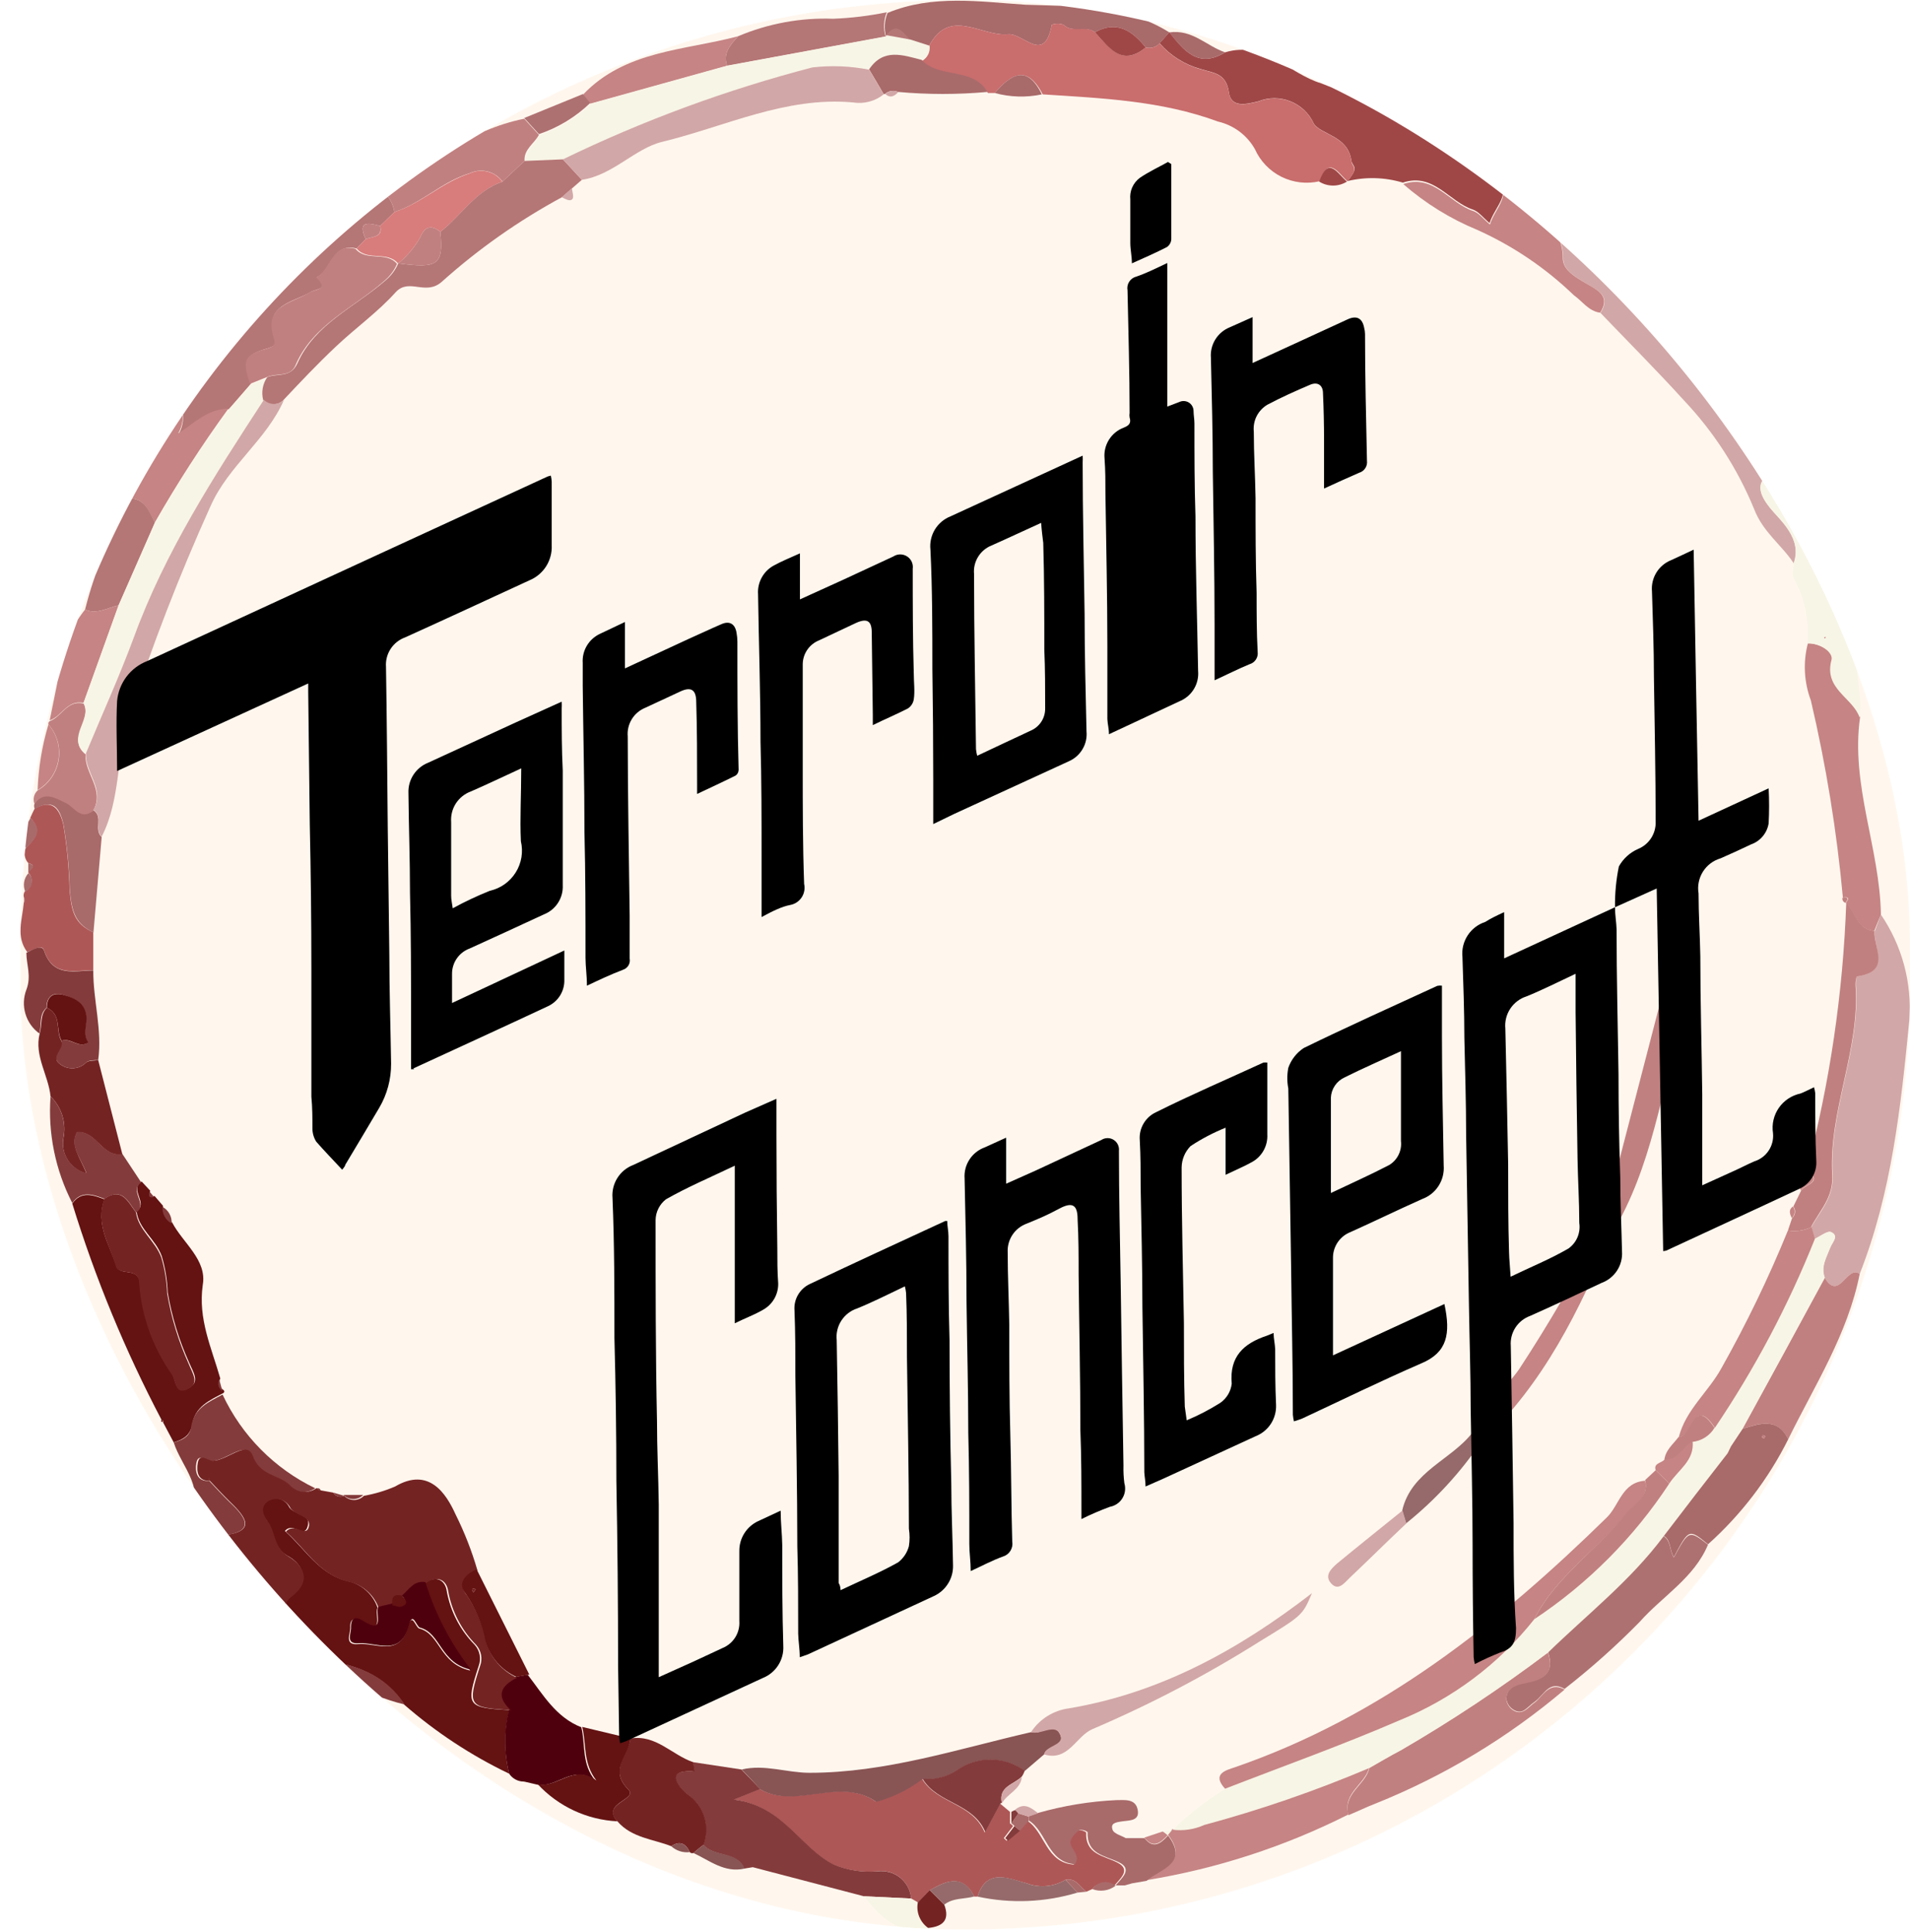 <?xml version="1.0" encoding="UTF-8"?> <svg xmlns="http://www.w3.org/2000/svg" width="87" height="88" viewBox="0 0 87 88" fill="none"> <g clip-path="url(#clip0_35_15)"> <rect x="0.93" width="86.07" height="87.897" rx="43.035" fill="#FFF7EE"></rect> <path d="M49.754 86.054L49.483 86.174C49.187 85.95 49.004 85.535 48.533 85.631C48.27 85.791 47.973 85.889 47.666 85.916C47.359 85.944 47.049 85.901 46.762 85.791C46.035 85.615 44.942 85.041 44.528 86.397H44.384C43.841 85.352 43.107 85.671 42.349 86.11L41.807 86.668L41.503 86.493C41.49 86.306 41.438 86.124 41.351 85.959C41.264 85.793 41.144 85.647 40.998 85.53C40.852 85.413 40.683 85.328 40.502 85.279C40.321 85.231 40.133 85.22 39.947 85.248C39.267 85.304 38.584 85.197 37.953 84.937C36.397 84.139 35.647 82.249 33.405 81.978L34.609 81.499C36.261 82.433 38.208 80.901 39.892 82.066C40.654 81.858 41.369 81.506 41.998 81.029C42.676 82.169 44.288 82.113 44.855 83.478L45.557 82.161L46.004 82.536V83.063C46.058 83.094 46.107 83.134 46.147 83.182L45.724 83.733L45.852 83.852L46.395 83.398L46.794 82.943C47.591 83.454 47.647 84.857 48.908 84.937C49.203 84.443 48.549 84.187 48.724 83.805C48.812 83.632 48.944 83.486 49.107 83.382C49.237 83.361 49.368 83.393 49.474 83.469C49.435 84.49 50.272 84.522 50.903 84.85C51.533 85.177 51.022 85.575 50.751 85.902C50.598 85.791 50.408 85.745 50.221 85.774C50.035 85.802 49.867 85.903 49.754 86.054Z" fill="#AE5757"></path> <path d="M23.191 80.797C21.461 79.968 19.85 78.908 18.404 77.646C17.215 75.852 15.324 75.636 13.234 75.485C13.688 75.046 14.031 74.687 13.808 74.113C13.585 73.538 12.508 73.251 13.218 72.717C14.319 71.879 13.585 71.121 13.098 70.874C12.396 70.459 12.515 69.781 12.156 69.279C11.933 68.992 11.789 68.617 12.156 68.361C12.242 68.308 12.338 68.273 12.437 68.26C12.537 68.246 12.639 68.254 12.736 68.282C12.832 68.311 12.921 68.36 12.998 68.426C13.074 68.492 13.135 68.573 13.178 68.665C13.417 69.031 14.183 68.928 14.015 69.526C13.848 70.124 13.361 69.295 12.978 69.741C13.936 70.595 14.574 71.783 15.962 72.055C16.247 72.139 16.508 72.29 16.723 72.496C16.938 72.701 17.101 72.954 17.199 73.235C17.04 73.522 17.534 74.519 16.505 73.873C16.186 73.674 15.922 73.698 15.954 74.16C15.954 74.432 15.675 74.958 16.314 74.894C17.111 74.815 18.204 75.509 18.587 74.097C18.771 73.395 18.923 74.137 19.098 74.184C20.056 74.432 20.008 75.78 21.42 76.099C20.493 74.906 19.79 73.554 19.346 72.111C19.872 71.728 20.287 71.999 20.351 72.485C20.518 73.408 20.96 74.259 21.62 74.926C21.736 75.055 21.815 75.213 21.847 75.383C21.88 75.553 21.864 75.729 21.803 75.891C21.213 77.71 21.268 77.79 23.199 77.902C22.964 78.852 22.961 79.845 23.191 80.797Z" fill="#641212"></path> <path d="M85.675 41.663C86.642 43.078 87.098 44.78 86.968 46.489C86.585 50.398 86.17 54.322 84.71 58.031C84.127 57.601 83.776 59.308 83.114 58.207C82.923 57.704 83.194 57.274 83.362 56.835C83.449 56.596 83.784 56.3 83.401 56.125C83.234 56.053 82.907 56.324 82.651 56.436L82.5 55.902C82.923 55.144 83.537 54.538 83.473 53.508C83.306 50.573 84.75 47.821 84.534 44.87C84.534 44.734 84.534 44.471 84.606 44.471C86.138 44.239 85.3 43.155 85.404 42.397L85.675 41.663Z" fill="#D2A7A7"></path> <path d="M55.802 2.385C57.573 1.843 58.706 3.35 60.182 3.797C61.748 4.402 63.277 5.097 64.762 5.879C65.977 6.432 67.112 7.146 68.138 8.001C68.935 8.798 68.098 9.381 67.85 10.162C67.539 9.899 67.348 9.636 67.092 9.548C66.007 9.197 65.297 7.849 63.901 8.32C63.081 8.073 62.211 8.049 61.379 8.248C61.946 7.562 61.595 7.61 61.555 7.315C61.395 6.166 60.158 6.142 59.839 5.624C59.628 5.163 59.247 4.802 58.776 4.615C58.305 4.427 57.78 4.429 57.31 4.619C56.727 4.762 56.073 4.906 55.977 4.212C55.85 3.318 55.283 3.334 54.685 3.143C53.961 2.943 53.312 2.536 52.818 1.97L53.264 1.468C53.919 2.297 54.581 3.135 55.802 2.385Z" fill="#9F4747"></path> <path d="M7.912 65.705L7.433 64.804V64.724L7.361 64.684C5.702 61.531 4.339 58.23 3.292 54.825C3.715 54.234 4.241 54.442 4.76 54.633C4.337 55.758 4.983 56.699 5.31 57.688C5.462 58.151 6.34 57.688 6.372 58.486C6.488 59.933 6.987 61.323 7.816 62.514C8.031 62.857 7.943 63.551 8.614 63.216C9.124 62.953 8.797 62.506 8.614 62.068C8.154 61.05 7.827 59.978 7.64 58.877C7.619 58.317 7.528 57.763 7.369 57.226C7.082 56.428 6.324 56.005 6.22 55.176C6.779 54.809 5.869 54.187 6.451 53.82L6.842 54.242C6.771 54.442 6.842 54.538 7.042 54.482L7.425 54.928C7.414 55.081 7.447 55.234 7.521 55.368C7.594 55.503 7.705 55.613 7.84 55.686C8.334 56.627 9.436 57.393 9.236 58.534C9.013 60.081 9.635 61.398 10.034 62.794C9.988 62.883 9.978 62.987 10.004 63.084C10.031 63.182 10.093 63.266 10.178 63.32C10.189 63.327 10.199 63.337 10.205 63.349C10.212 63.361 10.215 63.374 10.215 63.388C10.215 63.401 10.212 63.415 10.205 63.427C10.199 63.438 10.189 63.448 10.178 63.456C9.547 63.791 8.877 64.07 8.749 64.915C8.662 65.402 8.31 65.585 7.912 65.705Z" fill="#641212"></path> <path d="M69.59 9.07C71.832 10.17 73.492 12.005 75.239 13.704C77.513 15.93 78.877 18.913 81.12 21.178C80.537 21.705 79.659 21.928 80.617 23.133C81.072 23.699 82.109 24.521 81.71 25.669C81.151 24.816 80.306 24.25 79.899 23.189C79.148 21.358 78.066 19.681 76.707 18.243C75.47 16.879 74.17 15.579 72.901 14.255C73.412 13.457 72.725 13.202 72.255 12.915C71.784 12.627 71.194 12.316 71.201 11.774C71.194 10.474 70.268 9.867 69.59 9.07Z" fill="#D2A7A7"></path> <path d="M34.633 81.499L33.429 81.978C35.671 82.249 36.421 84.147 37.977 84.937C38.608 85.197 39.291 85.304 39.971 85.248C40.154 85.224 40.34 85.237 40.517 85.287C40.694 85.336 40.86 85.421 41.003 85.537C41.147 85.653 41.265 85.797 41.351 85.96C41.437 86.122 41.489 86.301 41.503 86.485L39.349 86.381L34.29 85.057L33.899 85.121C33.548 84.323 32.527 84.618 32.032 84.036C32.186 83.623 32.197 83.17 32.062 82.751C31.928 82.331 31.656 81.969 31.29 81.722C31.083 81.579 30.077 80.566 31.625 80.701L31.553 80.271L33.772 80.606L34.633 81.499Z" fill="#843B3B"></path> <path d="M85.675 41.663C85.572 41.91 85.468 42.157 85.372 42.405C84.574 42.349 84.51 41.543 84.08 41.12C84.247 40.913 84.191 40.841 83.944 40.897C83.666 37.87 83.178 34.867 82.484 31.907C82.172 31.075 82.124 30.167 82.348 29.307C82.915 29.307 83.537 29.714 83.449 30.049C83.082 31.381 84.415 31.764 84.726 32.673C84.287 35.752 85.628 38.64 85.675 41.663Z" fill="#C68484"></path> <path d="M77.8 70.364C77.162 71.887 75.726 72.709 74.688 73.881C73.616 74.974 72.472 75.995 71.265 76.936C70.563 76.522 70.324 77.224 69.917 77.511C69.51 77.798 69.358 78.157 68.903 77.862C68.824 77.807 68.757 77.736 68.708 77.654C68.658 77.571 68.627 77.479 68.616 77.383C68.616 76.912 68.999 76.737 69.414 76.657C70.212 76.514 70.866 76.274 70.507 75.245C72.287 73.514 74.257 71.975 75.757 69.965C76.124 70.172 76.037 70.627 76.244 70.946C76.93 69.694 76.93 69.694 77.8 70.364Z" fill="#AE7171"></path> <path d="M70.507 75.277C70.866 76.306 70.196 76.546 69.414 76.689C68.999 76.769 68.616 76.944 68.616 77.415C68.627 77.511 68.658 77.603 68.708 77.686C68.757 77.768 68.824 77.839 68.903 77.894C69.358 78.189 69.606 77.758 69.917 77.543C70.228 77.327 70.563 76.553 71.265 76.968C68.691 79.151 65.781 80.904 62.648 82.161C62.233 82.321 61.85 82.512 61.419 82.688C61.148 81.699 62.217 81.3 62.377 80.526C62.847 80.263 63.318 79.984 63.797 79.728C66.121 78.38 68.362 76.894 70.507 75.277Z" fill="#C18080"></path> <path d="M62.377 80.494C62.185 81.292 61.148 81.667 61.419 82.656C58.526 84.117 55.426 85.126 52.227 85.647C52.85 85.097 54.182 84.85 53.193 83.565L53.392 83.326C53.883 83.374 54.377 83.286 54.82 83.071C57.395 82.387 59.92 81.526 62.377 80.494Z" fill="#C68484"></path> <path d="M8.287 18.57C10.725 14.762 13.846 11.438 17.494 8.767C17.748 9.003 17.914 9.318 17.965 9.66L17.319 10.29C16.792 10.155 16.266 10.027 16.657 10.896L16.242 11.319C15.133 11.048 15.125 12.3 14.446 12.619C15.037 13.194 14.446 13.122 14.119 13.321C13.321 13.784 11.989 13.896 12.523 15.403C12.635 15.722 12.452 15.786 12.172 15.874C11.167 16.169 11.071 16.408 11.438 17.469L10.425 18.642C9.499 18.642 8.885 19.288 8.143 19.767C8.345 19.402 8.397 18.972 8.287 18.57Z" fill="#B57676"></path> <path d="M7.912 65.705C8.31 65.609 8.662 65.426 8.709 64.987C8.837 64.142 9.507 63.862 10.138 63.527C11.011 65.393 12.502 66.9 14.359 67.795C14.174 67.927 13.948 67.987 13.722 67.962C13.497 67.936 13.289 67.829 13.138 67.659C12.627 67.165 11.789 67.261 11.438 66.303C11.175 65.601 10.273 66.575 9.627 66.551C9.38 66.551 9.021 66.168 8.941 66.662C8.885 66.997 8.941 67.5 9.531 67.46C9.834 67.779 10.138 68.114 10.457 68.425C11.255 69.167 11.646 69.797 10.066 69.957C9.769 69.955 9.481 70.059 9.254 70.251C9.027 70.442 8.877 70.709 8.829 71.002L8.646 71.193C8.506 71.073 8.392 70.927 8.31 70.763C8.228 70.599 8.179 70.42 8.166 70.236C8.153 70.053 8.177 69.869 8.236 69.695C8.295 69.521 8.388 69.361 8.51 69.223C9.491 67.891 8.263 66.838 7.912 65.705Z" fill="#843B3B"></path> <path d="M84.702 32.681C84.391 31.772 83.058 31.389 83.425 30.057C83.513 29.722 82.891 29.259 82.324 29.315C82.415 28.286 82.199 27.253 81.702 26.348C81.598 26.172 81.702 25.877 81.702 25.645C82.101 24.497 81.064 23.675 80.609 23.109C79.651 21.904 80.529 21.681 81.111 21.154C81.311 21.378 81.67 21.585 81.686 21.817C81.901 24.449 83.417 26.515 84.59 28.733C84.72 28.948 84.765 29.204 84.718 29.45C84.351 30.535 84.894 31.612 84.702 32.681ZM83.17 29.012H83.09L83.13 29.076L83.17 29.012Z" fill="#F7F5E6"></path> <path d="M53.264 1.476L52.818 1.978C52.74 2.064 52.639 2.126 52.528 2.159C52.417 2.191 52.299 2.192 52.187 2.162C51.573 1.404 50.879 0.917 49.873 1.468C49.45 1.149 48.86 1.532 48.437 1.125C48.267 1.065 48.081 1.065 47.911 1.125C47.568 2.959 46.61 1.492 45.916 1.563C44.711 1.683 43.243 0.295 42.309 2.114L41.432 1.827C41.128 1.5 40.849 1.029 40.37 1.635V1.699C40.261 1.334 40.281 0.942 40.426 0.59C42.469 -0.263 44.655 0.08 46.706 0.215C48.868 0.295 51.246 0.199 53.264 1.476Z" fill="#A96A6A"></path> <path d="M83.114 58.207C83.776 59.308 84.127 57.601 84.71 58.031C84.167 60.775 82.659 63.105 81.454 65.561C80.944 64.556 80.154 64.844 79.364 65.091C80.619 62.804 81.869 60.51 83.114 58.207Z" fill="#C18080"></path> <path d="M1.241 43.37C0.706 42.66 1.018 41.886 1.081 41.136C1.107 41.094 1.12 41.046 1.12 40.997C1.12 40.948 1.107 40.9 1.081 40.857C1.073 40.812 1.073 40.765 1.082 40.72C1.092 40.675 1.111 40.632 1.137 40.594C1.214 40.558 1.281 40.504 1.333 40.436C1.384 40.368 1.419 40.289 1.433 40.205C1.447 40.121 1.44 40.035 1.414 39.954C1.388 39.873 1.342 39.8 1.281 39.74C1.353 39.597 1.728 39.445 1.281 39.31C1.202 39.219 1.15 39.109 1.13 38.991C1.11 38.872 1.124 38.751 1.169 38.64C1.568 38.225 1.967 37.842 1.377 37.26C1.441 37.116 1.504 36.973 1.576 36.837C2.374 36.374 2.709 36.837 2.885 37.563C3.05 38.552 3.146 39.552 3.172 40.554C3.26 41.567 3.411 42.086 4.249 42.469V44.2C3.371 44.2 2.406 44.527 1.999 43.274C1.927 43.011 1.496 43.274 1.241 43.37Z" fill="#AE5757"></path> <path d="M31.57 80.271L31.641 80.701C30.093 80.566 31.099 81.579 31.306 81.722C31.672 81.969 31.944 82.331 32.078 82.751C32.213 83.17 32.202 83.623 32.048 84.036C31.889 84.156 31.737 84.283 31.585 84.411C31.557 84.422 31.525 84.424 31.495 84.417C31.465 84.41 31.438 84.394 31.418 84.371C31.234 83.972 30.971 83.844 30.572 84.1C29.774 83.781 28.769 83.725 28.122 82.967C27.325 82.169 29.088 81.978 28.617 81.515C27.708 80.606 28.617 79.96 28.721 79.194C29.878 79.002 30.604 79.944 31.57 80.271Z" fill="#742323"></path> <path d="M23.191 80.797C22.952 79.833 22.952 78.826 23.191 77.862C22.497 77.224 22.737 76.753 23.479 76.386L24.037 76.29C24.739 77.2 25.322 78.229 26.479 78.683C26.678 79.481 26.479 80.359 27.125 81.124C26.104 80.327 25.338 81.491 24.452 81.292L23.87 81.156C23.735 81.158 23.603 81.126 23.485 81.064C23.366 81.001 23.265 80.909 23.191 80.797Z" fill="#4F000D"></path> <path d="M79.364 65.091C80.162 64.844 80.96 64.556 81.455 65.561C80.549 67.373 79.309 68.997 77.8 70.348C76.93 69.638 76.93 69.638 76.244 70.93C76.037 70.611 76.124 70.132 75.757 69.949C76.731 68.683 77.707 67.417 78.686 66.152L78.837 65.841L79.364 65.091ZM80.25 65.466C80.282 65.495 80.32 65.516 80.361 65.53C80.361 65.53 80.361 65.466 80.417 65.434C80.386 65.405 80.347 65.385 80.306 65.378C80.306 65.378 80.266 65.434 80.25 65.466Z" fill="#A96A6A"></path> <path d="M69.59 9.07C70.252 9.867 71.186 10.498 71.186 11.766C71.186 12.308 71.76 12.619 72.239 12.906C72.718 13.194 73.396 13.457 72.885 14.247C72.35 14.167 72.087 13.728 71.688 13.449C70.405 12.211 68.918 11.204 67.292 10.474C66.06 9.966 64.92 9.26 63.917 8.384C65.313 7.913 66.023 9.261 67.108 9.612C67.364 9.7 67.555 9.963 67.866 10.226C68.114 9.429 68.927 8.886 68.153 8.065C68.84 8.057 69.063 8.759 69.59 9.07Z" fill="#C68484"></path> <path d="M53.193 83.597C54.182 84.905 52.85 85.129 52.227 85.679L51.573 85.791L51.23 85.886H50.815C51.086 85.559 51.613 85.145 50.967 84.834C50.32 84.522 49.498 84.475 49.538 83.454C49.432 83.377 49.3 83.345 49.171 83.366C49.008 83.47 48.876 83.616 48.788 83.788C48.613 84.171 49.267 84.427 48.972 84.921C47.711 84.841 47.687 83.438 46.857 82.927V82.736L47.288 82.584C48.446 82.255 49.637 82.059 50.839 82.002C51.214 82.002 51.717 81.922 51.82 82.433C51.924 82.943 51.477 82.919 51.134 82.967C50.791 83.015 50.576 83.055 50.679 83.358C50.743 83.533 51.07 83.613 51.278 83.733H51.701H52.132C52.538 84.251 52.866 83.972 53.193 83.629V83.597Z" fill="#A96A6A"></path> <path d="M2.302 49.943C2.207 48.978 1.552 48.1 1.808 47.079C1.927 46.688 1.808 46.226 2.135 45.907C2.821 46.21 2.526 46.928 2.789 47.406C3.052 47.885 2.27 48.124 2.717 48.459C2.889 48.602 3.107 48.675 3.33 48.665C3.553 48.655 3.764 48.561 3.922 48.403C4.05 48.3 4.281 48.324 4.473 48.292L5.574 52.583C4.64 52.727 4.409 51.522 3.515 51.578C3.18 52.16 3.643 52.711 3.938 53.453C3.593 53.369 3.293 53.158 3.098 52.862C2.902 52.566 2.826 52.207 2.885 51.857C2.957 51.515 2.942 51.16 2.84 50.825C2.738 50.49 2.553 50.187 2.302 49.943Z" fill="#742323"></path> <path d="M17.965 9.66C17.914 9.317 17.748 9.003 17.494 8.767C19.505 7.434 21.42 5.903 23.878 5.408L24.548 6.142C24.34 6.541 23.854 6.796 23.894 7.331L22.888 8.272C22.724 8.046 22.486 7.884 22.215 7.814C21.944 7.744 21.657 7.771 21.404 7.889C20.135 8.272 19.202 9.261 17.965 9.66Z" fill="#C18080"></path> <path d="M40.394 0.558C40.249 0.908 40.229 1.297 40.338 1.659L33.117 2.991C32.91 2.409 33.285 2.034 33.62 1.651C34.989 1.072 36.468 0.799 37.953 0.854C38.773 0.822 39.59 0.723 40.394 0.558Z" fill="#B57676"></path> <path d="M24.492 81.276C25.378 81.475 26.144 80.327 27.165 81.108C26.543 80.311 26.718 79.465 26.519 78.667L28.721 79.194C28.649 79.992 27.708 80.606 28.617 81.515C29.088 81.978 27.349 82.137 28.122 82.967C26.738 82.899 25.435 82.292 24.492 81.276Z" fill="#641212"></path> <path d="M4.473 48.292C4.281 48.292 4.05 48.292 3.922 48.403C3.764 48.561 3.553 48.655 3.33 48.665C3.107 48.675 2.889 48.602 2.717 48.459C2.27 48.124 2.965 47.781 2.789 47.406C3.196 47.247 3.587 47.789 4.01 47.486C3.73 47.087 3.962 46.688 3.922 46.297C3.858 45.707 3.419 45.5 2.917 45.332C2.414 45.165 2.119 45.396 2.119 45.907C1.752 46.226 1.911 46.704 1.792 47.079C1.487 46.858 1.264 46.543 1.158 46.182C1.051 45.822 1.066 45.436 1.201 45.085C1.44 44.463 1.201 43.952 1.201 43.402C1.456 43.274 1.887 43.011 1.999 43.282C2.406 44.535 3.371 44.215 4.249 44.208C4.241 45.572 4.664 46.912 4.473 48.292Z" fill="#843B3B"></path> <path d="M2.302 49.943C2.55 50.185 2.734 50.486 2.836 50.818C2.937 51.15 2.954 51.502 2.885 51.841C2.826 52.191 2.902 52.55 3.098 52.846C3.293 53.142 3.593 53.353 3.938 53.437C3.643 52.695 3.14 52.145 3.515 51.562C4.409 51.506 4.64 52.711 5.574 52.567L6.435 53.867C5.853 54.234 6.763 54.857 6.204 55.231C5.837 54.753 5.574 54.051 4.76 54.609C4.241 54.418 3.715 54.211 3.292 54.801C2.521 53.303 2.179 51.622 2.302 49.943Z" fill="#843B3B"></path> <path d="M8.287 18.57C8.383 18.968 8.323 19.388 8.119 19.743C8.861 19.264 9.475 18.618 10.401 18.618C9.191 20.28 8.075 22.008 7.058 23.795C6.786 23.364 6.659 22.782 6.013 22.71C6.451 21.177 7.228 19.763 8.287 18.57Z" fill="#C68484"></path> <path d="M33.62 1.651C33.285 2.034 32.91 2.409 33.117 2.991L26.886 4.722L26.551 4.315C28.474 2.289 31.171 2.305 33.62 1.651Z" fill="#C68484"></path> <path d="M13.84 74.113C14.047 74.655 13.72 75.046 13.265 75.485C15.356 75.636 17.255 75.852 18.436 77.646C16.617 77.224 14.949 76.051 13.082 76.099C11.949 76.099 11.486 75.868 11.287 74.862L11.933 74.272C12.348 74.759 12.803 74.328 13.234 74.328L13.84 74.113Z" fill="#843B3B"></path> <path d="M4.257 42.477C3.459 42.094 3.268 41.575 3.18 40.562C3.154 39.559 3.058 38.56 2.893 37.571C2.717 36.773 2.414 36.382 1.584 36.845C1.562 36.804 1.551 36.759 1.551 36.713C1.551 36.667 1.562 36.622 1.584 36.582C2.031 35.968 2.494 36.31 2.988 36.534C3.483 36.757 3.667 37.331 4.257 36.909C4.72 37.212 4.257 37.794 4.632 38.129L4.257 42.477Z" fill="#A96A6A"></path> <path d="M6.013 22.71C6.659 22.782 6.81 23.364 7.058 23.795L5.398 27.576C4.895 27.68 4.417 28.007 3.874 27.767C4.324 25.982 5.045 24.277 6.013 22.71Z" fill="#B57676"></path> <path d="M3.874 27.767C4.417 28.007 4.895 27.68 5.398 27.576C4.866 29.054 4.334 30.535 3.802 32.019C3.06 31.867 2.813 32.641 2.262 32.817C2.526 31.58 2.733 30.344 3.06 29.131C3.27 28.643 3.543 28.184 3.874 27.767Z" fill="#C68484"></path> <path d="M2.27 32.849C2.821 32.641 3.068 31.867 3.81 32.051C4.217 32.849 3.012 33.646 3.898 34.364C3.842 35.242 4.784 35.959 4.241 36.941C3.651 37.387 3.371 36.741 2.972 36.566C2.574 36.39 2.015 35.999 1.568 36.614C1.529 36.51 1.522 36.397 1.548 36.289C1.573 36.181 1.63 36.083 1.712 36.007C1.964 35.862 2.181 35.662 2.347 35.422C2.513 35.182 2.624 34.908 2.671 34.621C2.718 34.333 2.701 34.038 2.621 33.758C2.541 33.478 2.399 33.219 2.206 33C2.198 32.971 2.199 32.94 2.211 32.913C2.222 32.885 2.244 32.862 2.27 32.849Z" fill="#C18080"></path> <path d="M44.527 86.397C44.942 85.041 46.035 85.599 46.762 85.791C47.049 85.901 47.359 85.944 47.666 85.916C47.973 85.889 48.269 85.791 48.533 85.631L49.084 86.213C47.605 86.66 46.037 86.724 44.527 86.397Z" fill="#966A6A"></path> <path d="M11.933 74.272L11.287 74.862C10.409 73.634 9.529 72.411 8.646 71.193L8.829 71.002C10.273 71.704 10.736 73.331 11.933 74.272Z" fill="#641212"></path> <path d="M39.349 86.381L41.503 86.485L41.807 86.66C41.766 86.879 41.788 87.105 41.871 87.311C41.955 87.518 42.096 87.696 42.277 87.825C40.897 88.168 40.099 87.322 39.349 86.381Z" fill="#F7F5E6"></path> <path d="M26.551 4.284L26.886 4.69C26.221 5.331 25.423 5.816 24.548 6.11L23.878 5.376L26.551 4.284Z" fill="#AE7171"></path> <path d="M2.206 33C2.396 33.219 2.535 33.477 2.614 33.755C2.692 34.034 2.709 34.326 2.662 34.612C2.614 34.897 2.505 35.169 2.341 35.408C2.176 35.646 1.962 35.845 1.712 35.991C1.749 34.977 1.915 33.972 2.206 33Z" fill="#C68484"></path> <path d="M55.802 2.385C54.581 3.135 53.919 2.297 53.257 1.476C54.31 1.324 54.948 2.09 55.802 2.385Z" fill="#A96A6A"></path> <path d="M42.277 87.825C42.096 87.696 41.955 87.518 41.871 87.311C41.788 87.105 41.766 86.879 41.807 86.66L42.349 86.102L43.011 86.764C43.275 87.466 42.948 87.761 42.277 87.825Z" fill="#742323"></path> <path d="M43.011 86.764L42.349 86.102C43.147 85.663 43.841 85.344 44.384 86.389C43.937 86.517 43.41 86.445 43.011 86.764Z" fill="#966A6A"></path> <path d="M31.585 84.411C31.737 84.283 31.889 84.156 32.048 84.036C32.543 84.618 33.564 84.283 33.915 85.121C32.998 85.328 32.328 84.754 31.585 84.411Z" fill="#895454"></path> <path d="M1.385 37.268C2.007 37.826 1.576 38.233 1.177 38.648C1.117 38.416 1.105 38.174 1.141 37.937C1.176 37.7 1.259 37.472 1.385 37.268Z" fill="#A96A6A"></path> <path d="M49.754 86.054C49.81 85.97 49.883 85.898 49.968 85.844C50.054 85.79 50.15 85.755 50.25 85.74C50.351 85.726 50.453 85.733 50.55 85.761C50.647 85.789 50.738 85.837 50.815 85.902C50.666 86.016 50.49 86.09 50.304 86.116C50.118 86.142 49.929 86.121 49.754 86.054Z" fill="#A96A6A"></path> <path d="M1.297 39.772C1.358 39.832 1.403 39.905 1.43 39.986C1.456 40.067 1.463 40.153 1.449 40.237C1.435 40.321 1.4 40.4 1.349 40.468C1.297 40.535 1.23 40.59 1.153 40.626C1.092 40.485 1.074 40.329 1.099 40.178C1.125 40.027 1.193 39.886 1.297 39.772Z" fill="#A96A6A"></path> <path d="M30.572 84.1C30.971 83.844 31.234 83.972 31.418 84.371C31.266 84.389 31.111 84.375 30.965 84.328C30.819 84.281 30.685 84.203 30.572 84.1Z" fill="#895454"></path> <path d="M49.084 86.213L48.533 85.631C49.004 85.535 49.187 85.95 49.482 86.174L49.084 86.213Z" fill="#A96A6A"></path> <path d="M1.289 39.318C1.744 39.453 1.369 39.605 1.289 39.748V39.318Z" fill="#A96A6A"></path> <path d="M7.345 64.66L7.425 64.692V64.78L7.337 64.764L7.345 64.66Z" fill="#843B3B"></path> <path d="M1.097 40.889C1.123 40.931 1.136 40.98 1.136 41.029C1.136 41.078 1.123 41.126 1.097 41.168V40.889Z" fill="#A96A6A"></path> <path d="M23.886 81.124L23.91 81.14L23.862 81.172L23.886 81.124Z" fill="#641212"></path> <path d="M33.788 80.606C34.833 80.359 35.838 80.757 36.876 80.757C40.354 80.757 43.626 79.672 46.961 78.907C47.408 79.05 48.006 78.412 48.286 79.002C48.565 79.593 47.655 79.489 47.559 79.92L46.674 80.677C46.219 80.347 45.672 80.169 45.11 80.169C44.548 80.169 44 80.347 43.546 80.677C43.094 80.967 42.557 81.097 42.022 81.044C41.393 81.522 40.678 81.874 39.916 82.082C38.232 80.917 36.285 82.448 34.633 81.515C34.362 81.204 34.067 80.909 33.788 80.606Z" fill="#895454"></path> <path d="M42.022 81.028C42.557 81.081 43.094 80.951 43.546 80.662C44 80.331 44.548 80.153 45.11 80.153C45.672 80.153 46.219 80.331 46.674 80.662C46.644 80.755 46.601 80.844 46.546 80.925C46.195 81.292 45.461 81.372 45.636 82.137H45.581L44.879 83.454C44.312 82.113 42.7 82.169 42.022 81.028Z" fill="#843B3B"></path> <path d="M46.211 83.182C46.171 83.134 46.122 83.094 46.067 83.063L46.387 82.608L46.857 82.751V82.943L46.458 83.398L46.211 83.182Z" fill="#A96A6A"></path> <path d="M46.211 83.182L46.458 83.398L45.916 83.852L45.788 83.733L46.211 83.182Z" fill="#843B3B"></path> <path d="M46.387 82.608L46.067 83.063C46.067 82.887 46.067 82.712 46.067 82.536C46.128 82.496 46.196 82.466 46.267 82.448L46.387 82.608Z" fill="#843B3B"></path> <path d="M14.606 67.891L15.181 67.994C15.229 68.077 15.307 68.138 15.399 68.165C15.491 68.191 15.59 68.182 15.675 68.138C15.734 68.198 15.804 68.246 15.881 68.278C15.959 68.311 16.042 68.328 16.126 68.328C16.21 68.328 16.293 68.311 16.37 68.278C16.448 68.246 16.518 68.198 16.577 68.138C17.065 68.054 17.542 67.912 17.997 67.715C19.545 66.806 20.327 68.05 20.75 68.984C21.159 69.803 21.492 70.657 21.747 71.536C21.189 71.751 20.846 72.198 21.261 72.661C21.702 73.316 22.006 74.054 22.154 74.831C22.259 75.181 22.439 75.504 22.679 75.779C22.92 76.055 23.217 76.275 23.55 76.426C22.808 76.793 22.569 77.263 23.263 77.902C21.332 77.79 21.276 77.71 21.867 75.891C21.928 75.729 21.944 75.553 21.911 75.383C21.879 75.213 21.8 75.055 21.683 74.926C21.024 74.259 20.582 73.408 20.415 72.485C20.351 71.999 19.936 71.728 19.409 72.111C18.883 72.023 18.659 72.454 18.34 72.725C17.981 72.645 17.846 72.781 17.909 73.139L17.263 73.291C17.167 73.004 17.003 72.745 16.785 72.535C16.567 72.325 16.301 72.171 16.01 72.087C14.59 71.815 13.984 70.627 13.026 69.773C13.409 69.327 13.928 70.06 14.063 69.558C14.199 69.055 13.465 69.063 13.226 68.696C13.183 68.605 13.122 68.524 13.046 68.458C12.969 68.392 12.88 68.343 12.783 68.314C12.687 68.286 12.585 68.278 12.485 68.291C12.386 68.305 12.29 68.34 12.204 68.393C11.837 68.648 11.981 69.023 12.204 69.311C12.563 69.797 12.444 70.475 13.146 70.906C13.633 71.193 14.367 71.911 13.265 72.749C12.555 73.283 13.664 73.658 13.856 74.145L13.249 74.352C13.117 74.159 12.945 73.998 12.743 73.879C12.542 73.761 12.317 73.688 12.085 73.666C12.027 73.873 11.982 74.084 11.949 74.296C10.752 73.355 10.289 71.728 8.845 71.026C8.886 70.725 9.035 70.45 9.264 70.252C9.493 70.054 9.787 69.946 10.09 69.949C11.686 69.789 11.247 69.151 10.481 68.417C10.162 68.106 9.858 67.771 9.555 67.452V67.316L9.595 67.452C8.981 67.5 8.949 66.997 9.005 66.654C9.084 66.16 9.444 66.535 9.691 66.543C10.337 66.543 11.239 65.593 11.502 66.295C11.853 67.253 12.691 67.157 13.202 67.651C13.352 67.821 13.561 67.928 13.786 67.954C14.011 67.979 14.238 67.919 14.422 67.787L14.478 67.827C14.493 67.847 14.512 67.863 14.535 67.874C14.557 67.885 14.581 67.891 14.606 67.891Z" fill="#742323"></path> <path d="M18.308 72.685C18.627 72.414 18.851 71.983 19.377 72.071C19.822 73.514 20.525 74.866 21.452 76.059C20.04 75.756 20.088 74.392 19.13 74.144C18.954 74.097 18.803 73.347 18.619 74.057C18.236 75.493 17.159 74.799 16.345 74.855C15.707 74.91 16.01 74.392 15.986 74.121C15.986 73.658 16.218 73.634 16.537 73.833C17.566 74.48 17.072 73.483 17.231 73.195L17.877 73.044C18.053 73.044 18.284 73.155 18.404 73.044C18.524 72.932 18.404 72.82 18.308 72.685Z" fill="#4F000D"></path> <path d="M53.416 83.35C54.145 82.644 54.948 82.018 55.81 81.483C58.459 80.454 61.14 79.497 63.741 78.372C66.156 77.394 68.276 75.805 69.893 73.762C72.337 72.147 74.43 70.055 76.045 67.612C76.444 66.989 77.202 66.575 77.106 65.681C77.31 65.659 77.507 65.59 77.68 65.479C77.853 65.368 77.998 65.219 78.103 65.043C79.925 62.345 81.453 59.459 82.659 56.436C82.915 56.324 83.242 56.053 83.409 56.125C83.792 56.3 83.457 56.596 83.37 56.835C83.202 57.274 82.931 57.704 83.122 58.207C81.877 60.504 80.627 62.799 79.372 65.091L78.845 65.888L78.694 66.2C77.71 67.46 76.734 68.726 75.766 69.997C74.265 72.007 72.295 73.546 70.515 75.277C68.37 76.897 66.129 78.386 63.805 79.736C63.326 79.984 62.855 80.263 62.385 80.534C59.937 81.573 57.42 82.442 54.852 83.134C54.403 83.337 53.906 83.412 53.416 83.35Z" fill="#F7F5E6"></path> <path d="M81.439 56.053L81.63 55.487C81.704 55.422 81.75 55.332 81.761 55.234C81.771 55.137 81.744 55.039 81.686 54.96L82.037 54.242C82.189 53.947 83.098 53.867 82.3 53.301C83.348 49.32 83.95 45.235 84.096 41.12C84.526 41.543 84.59 42.349 85.388 42.405C85.316 43.163 86.186 44.247 84.59 44.479C84.55 44.479 84.51 44.742 84.519 44.878C84.734 47.829 83.29 50.581 83.457 53.517C83.521 54.538 82.907 55.112 82.484 55.91C82.159 56.064 81.793 56.115 81.439 56.053Z" fill="#C18080"></path> <path d="M81.439 56.053C81.805 56.117 82.183 56.061 82.516 55.894C82.564 56.077 82.62 56.261 82.667 56.436C81.461 59.459 79.933 62.345 78.111 65.043C77.146 63.559 77.05 65.482 76.468 65.466C76.787 64.221 77.808 63.416 78.407 62.331C79.548 60.304 80.561 58.207 81.439 56.053Z" fill="#C68484"></path> <path d="M45.309 4.236H44.998C44.32 3.087 42.812 3.645 41.998 2.776C42.11 2.709 42.2 2.61 42.255 2.492C42.31 2.374 42.329 2.243 42.309 2.114C43.243 0.295 44.703 1.683 45.916 1.563C46.61 1.492 47.568 2.959 47.911 1.125C48.081 1.065 48.267 1.065 48.437 1.125C48.86 1.532 49.45 1.125 49.873 1.468C50.512 2.146 51.078 3.063 52.187 2.162C52.299 2.192 52.417 2.191 52.528 2.159C52.639 2.126 52.74 2.064 52.818 1.978C53.312 2.544 53.961 2.951 54.685 3.151C55.283 3.342 55.85 3.326 55.977 4.22C56.073 4.914 56.727 4.77 57.31 4.627C57.78 4.437 58.305 4.435 58.776 4.622C59.247 4.81 59.628 5.171 59.839 5.632C60.158 6.15 61.395 6.174 61.555 7.323C61.555 7.618 61.946 7.57 61.379 8.256C60.956 7.905 60.533 7.052 60.111 8.256C59.525 8.393 58.909 8.322 58.37 8.054C57.831 7.786 57.403 7.338 57.158 6.788C56.98 6.474 56.738 6.201 56.448 5.985C56.158 5.77 55.827 5.617 55.475 5.536C52.882 4.579 50.185 4.475 47.496 4.299C46.778 2.912 46.051 3.382 45.309 4.236Z" fill="#C96D6D"></path> <path d="M4.752 54.609C5.55 54.051 5.829 54.753 6.196 55.231C6.3 56.029 7.058 56.508 7.345 57.274C7.504 57.81 7.595 58.365 7.616 58.925C7.803 60.026 8.13 61.098 8.59 62.115C8.765 62.554 9.092 63.001 8.59 63.264C7.951 63.599 8.039 62.905 7.792 62.562C6.952 61.358 6.45 59.95 6.34 58.486C6.34 57.688 5.43 58.151 5.278 57.688C4.975 56.675 4.329 55.734 4.752 54.609Z" fill="#742323"></path> <path d="M7.401 54.976C7.536 55.049 7.646 55.16 7.72 55.294C7.793 55.428 7.827 55.581 7.816 55.734C7.681 55.661 7.57 55.551 7.497 55.416C7.423 55.282 7.39 55.129 7.401 54.976Z" fill="#843B3B"></path> <path d="M9.986 62.841L10.13 63.368C10.045 63.313 9.983 63.23 9.956 63.132C9.93 63.035 9.941 62.931 9.986 62.841Z" fill="#843B3B"></path> <path d="M6.818 54.29L7.018 54.529C6.794 54.585 6.747 54.49 6.818 54.29Z" fill="#843B3B"></path> <path d="M84.056 41.129C84.011 41.112 83.973 41.081 83.948 41.041C83.924 41 83.914 40.952 83.92 40.905C84.167 40.849 84.223 40.921 84.056 41.129Z" fill="#C18080"></path> <path d="M52.961 83.43L53.392 83.358L53.193 83.597C53.121 83.534 53.044 83.478 52.961 83.43Z" fill="#F7F5E6"></path> <path d="M3.898 34.332C2.988 33.59 4.217 32.777 3.81 32.019C4.342 30.535 4.874 29.054 5.406 27.576L7.066 23.795C8.089 22.016 9.21 20.296 10.425 18.642L11.422 17.509L12.22 17.19C12.117 17.341 12.046 17.512 12.015 17.693C11.983 17.873 11.991 18.058 12.037 18.235C9.795 21.697 7.552 25.159 6.116 29.068C5.422 30.83 4.632 32.569 3.898 34.332Z" fill="#F7F5E6"></path> <path d="M12.188 17.166L11.39 17.485C11.023 16.408 11.119 16.169 12.124 15.89C12.404 15.802 12.587 15.738 12.476 15.419C11.981 13.912 13.274 13.824 14.071 13.337C14.415 13.138 14.989 13.21 14.399 12.635C15.077 12.316 15.085 11.04 16.194 11.335C16.689 11.933 17.582 11.423 18.085 12.021C17.951 12.332 17.743 12.606 17.478 12.819C16.114 14.023 14.287 14.781 13.489 16.576C13.258 17.214 12.651 16.975 12.188 17.166Z" fill="#C18080"></path> <path d="M18.133 12.005C17.63 11.407 16.736 11.917 16.242 11.319L16.657 10.896C16.944 10.761 17.454 10.841 17.319 10.29L17.965 9.66C19.202 9.261 20.136 8.304 21.404 7.897C21.656 7.778 21.942 7.751 22.212 7.821C22.482 7.891 22.718 8.053 22.88 8.28C21.66 8.695 21.013 9.819 20.056 10.561C19.649 10.21 19.33 10.338 19.154 10.785C18.895 11.248 18.551 11.66 18.141 11.997L18.133 12.005Z" fill="#D87C7C"></path> <path d="M17.319 10.29C17.43 10.841 16.944 10.761 16.657 10.896C16.266 10.027 16.808 10.155 17.319 10.29Z" fill="#C18080"></path> <path d="M83.17 29.012L83.13 29.091L83.082 29.028L83.17 29.012Z" fill="#C68484"></path> <path d="M42.341 2.082C42.361 2.211 42.342 2.343 42.287 2.461C42.231 2.579 42.142 2.677 42.03 2.744C41.16 2.529 40.275 2.194 39.636 3.175C38.785 3.006 37.913 2.971 37.051 3.071C33.136 4.09 29.331 5.49 25.689 7.251L23.942 7.331C23.942 6.796 24.388 6.533 24.596 6.142C25.471 5.848 26.269 5.363 26.934 4.722L33.165 2.991L40.386 1.659V1.603L41.447 1.795L42.341 2.082Z" fill="#F7F5E6"></path> <path d="M52.187 2.162C51.078 3.063 50.512 2.162 49.873 1.468C50.879 0.917 51.573 1.404 52.187 2.162Z" fill="#9F4747"></path> <path d="M41.432 1.795L40.37 1.603C40.849 0.973 41.128 1.468 41.432 1.795Z" fill="#B57676"></path> <path d="M23.519 76.386C23.185 76.235 22.888 76.015 22.648 75.74C22.407 75.464 22.227 75.141 22.122 74.791C21.974 74.014 21.67 73.276 21.229 72.621C20.814 72.158 21.157 71.712 21.715 71.496L24.109 76.282L23.519 76.386ZM21.5 72.438L21.564 72.541L21.667 72.398C21.667 72.398 21.588 72.35 21.556 72.358C21.524 72.366 21.516 72.406 21.5 72.438Z" fill="#641212"></path> <path d="M80.25 65.466C80.25 65.466 80.29 65.37 80.306 65.378C80.347 65.385 80.386 65.405 80.417 65.434C80.417 65.434 80.377 65.53 80.361 65.53C80.32 65.516 80.282 65.495 80.25 65.466Z" fill="#C18080"></path> <path d="M46.387 82.608L46.227 82.448C46.642 82.09 46.961 82.345 47.288 82.6L46.857 82.751L46.387 82.608Z" fill="#D2A7A7"></path> <path d="M52.961 83.43C53.041 83.481 53.116 83.54 53.185 83.605C52.858 83.948 52.53 84.227 52.123 83.709L52.961 83.43Z" fill="#C68484"></path> <path d="M2.135 45.907C2.135 45.396 2.414 45.181 2.933 45.332C3.451 45.484 3.874 45.707 3.938 46.297C3.978 46.688 3.746 47.095 4.026 47.486C3.587 47.789 3.228 47.247 2.805 47.406C2.526 46.928 2.821 46.21 2.135 45.907Z" fill="#641212"></path> <path d="M23.894 7.331L25.641 7.259L26.503 8.192L26.072 8.567L25.601 8.982C23.638 10.043 21.806 11.33 20.143 12.819C19.393 13.505 18.651 12.643 18.029 13.305C17.231 14.199 16.194 14.941 15.3 15.786C14.406 16.632 13.704 17.381 12.906 18.227C12.846 18.288 12.775 18.336 12.696 18.368C12.617 18.401 12.533 18.418 12.448 18.418C12.362 18.418 12.278 18.401 12.199 18.368C12.12 18.336 12.049 18.288 11.989 18.227C11.943 18.05 11.935 17.865 11.967 17.685C11.998 17.504 12.069 17.333 12.172 17.182C12.635 16.991 13.242 17.23 13.545 16.552C14.343 14.757 16.146 13.999 17.534 12.795C17.799 12.582 18.007 12.309 18.141 11.997C19.96 12.244 20.207 12.061 20.056 10.561C21.013 9.819 21.651 8.695 22.88 8.28L23.894 7.331Z" fill="#B57676"></path> <path d="M11.933 74.264C11.966 74.052 12.011 73.841 12.069 73.634C12.301 73.656 12.526 73.729 12.727 73.848C12.929 73.966 13.101 74.127 13.234 74.32C12.819 74.32 12.348 74.751 11.933 74.264Z" fill="#641212"></path> <path d="M12.021 18.211C12.081 18.272 12.152 18.32 12.231 18.352C12.31 18.385 12.394 18.402 12.479 18.402C12.565 18.402 12.649 18.385 12.728 18.352C12.807 18.32 12.878 18.272 12.938 18.211C12.14 20.046 10.409 21.21 9.595 23.045C8.175 26.189 6.928 29.408 5.861 32.689C5.294 34.484 5.502 36.414 4.632 38.113C4.281 37.778 4.72 37.196 4.257 36.893C4.8 35.944 3.858 35.194 3.914 34.316C4.648 32.553 5.438 30.814 6.1 29.028C7.521 25.135 9.763 21.673 12.021 18.211Z" fill="#D2A7A7"></path> <path d="M69.885 73.762C68.268 75.805 66.148 77.394 63.733 78.372C61.132 79.497 58.451 80.454 55.802 81.483C55.172 80.797 55.858 80.638 56.257 80.502C62.911 78.205 68.225 73.985 73.196 69.119C73.763 68.561 73.882 67.524 74.936 67.452C75.127 68.25 74.417 68.537 74.034 69.007C72.71 70.643 70.858 71.823 69.885 73.762Z" fill="#C68484"></path> <path d="M26.503 8.192L25.641 7.259C29.281 5.492 33.087 4.09 37.003 3.071C37.865 2.971 38.737 3.006 39.588 3.175C39.812 3.55 40.035 3.925 40.251 4.3C40.056 4.455 39.832 4.568 39.591 4.631C39.351 4.694 39.1 4.706 38.854 4.666C35.782 4.387 33.03 5.767 30.165 6.461C28.928 6.756 27.915 7.985 26.503 8.192Z" fill="#D2A7A7"></path> <path d="M72.973 55.878C73.861 52.448 74.749 49.023 75.638 45.603C75.694 45.372 75.773 45.077 76.069 45.069C76.364 45.061 76.563 45.372 76.619 45.667C76.671 45.912 76.671 46.165 76.619 46.409C75.678 49.704 75.247 53.173 73.428 56.181L72.973 55.878Z" fill="#C18080"></path> <path d="M47.559 79.92C47.655 79.489 48.525 79.513 48.286 79.002C48.046 78.492 47.408 79.05 46.961 78.907C47.153 78.612 47.407 78.363 47.704 78.176C48.002 77.989 48.336 77.868 48.684 77.822C52.85 77.12 56.416 75.158 59.76 72.573C59.329 73.594 59.321 73.586 57.366 74.783C54.938 76.311 52.392 77.644 49.754 78.771C49.004 79.098 48.661 80.255 47.559 79.92Z" fill="#D2A7A7"></path> <path d="M72.973 55.878L73.412 56.181C71.951 59.667 70.316 63.041 67.491 65.673C67.356 65.538 67.228 65.394 67.092 65.25C67.451 64.038 68.528 63.344 69.207 62.355C70.575 60.264 71.832 58.102 72.973 55.878Z" fill="#C68484"></path> <path d="M69.885 73.762C70.858 71.823 72.71 70.643 74.034 68.976C74.417 68.505 75.127 68.218 74.936 67.42L75.414 66.973L76.037 67.58C74.425 70.035 72.333 72.138 69.885 73.762Z" fill="#C18080"></path> <path d="M40.251 4.284C40.035 3.909 39.812 3.534 39.588 3.159C40.243 2.178 41.128 2.513 41.982 2.728C42.78 3.598 44.304 3.039 44.982 4.188C43.626 4.311 42.261 4.311 40.905 4.188C40.807 4.144 40.698 4.129 40.591 4.146C40.485 4.163 40.386 4.211 40.306 4.284H40.251Z" fill="#A96A6A"></path> <path d="M67.076 65.25C67.212 65.394 67.34 65.538 67.475 65.673C66.525 67.08 65.368 68.336 64.044 69.398C63.988 69.199 63.925 69.007 63.869 68.808C64.284 67.021 66.119 66.503 67.076 65.25Z" fill="#966A6A"></path> <path d="M63.885 68.808C63.941 69.007 64.004 69.199 64.06 69.398C63.206 70.196 62.353 71.05 61.491 71.863C61.252 72.087 60.972 72.501 60.637 72.134C60.302 71.767 60.637 71.464 60.901 71.225C61.89 70.411 62.887 69.614 63.885 68.808Z" fill="#D2A7A7"></path> <path d="M76.452 65.466C77.034 65.466 77.13 63.559 78.095 65.043C77.99 65.219 77.844 65.368 77.671 65.479C77.499 65.59 77.302 65.659 77.098 65.681C76.659 65.952 76.444 66.559 75.805 66.535C75.853 66.056 76.204 65.801 76.452 65.466Z" fill="#C18080"></path> <path d="M45.309 4.236C46.051 3.382 46.778 2.912 47.456 4.3C46.745 4.45 46.009 4.428 45.309 4.236Z" fill="#A96A6A"></path> <path d="M75.805 66.503C76.444 66.503 76.659 65.92 77.098 65.649C77.194 66.543 76.436 66.957 76.037 67.58L75.414 66.973C75.319 66.654 75.638 66.662 75.805 66.503Z" fill="#C68484"></path> <path d="M60.087 8.272C60.51 7.067 60.932 7.921 61.355 8.272C61.165 8.391 60.945 8.454 60.721 8.454C60.497 8.454 60.277 8.391 60.087 8.272Z" fill="#9F4747"></path> <path d="M82.284 53.301C83.082 53.867 82.173 53.947 82.021 54.242C81.971 54.077 81.969 53.9 82.016 53.733C82.062 53.567 82.155 53.417 82.284 53.301Z" fill="#C68484"></path> <path d="M45.636 82.153C45.461 81.356 46.195 81.308 46.546 80.941C46.49 81.531 45.876 81.699 45.636 82.153Z" fill="#D2A7A7"></path> <path d="M25.585 8.982L26.056 8.567C26.056 8.751 26.168 8.99 26.056 9.086C25.944 9.181 25.761 9.07 25.585 8.982Z" fill="#D2A7A7"></path> <path d="M16.545 68.098C16.486 68.158 16.416 68.206 16.339 68.239C16.261 68.271 16.178 68.288 16.094 68.288C16.01 68.288 15.927 68.271 15.85 68.239C15.772 68.206 15.702 68.158 15.643 68.098H16.545Z" fill="#843B3B"></path> <path d="M81.67 54.96C81.728 55.039 81.755 55.137 81.745 55.234C81.734 55.332 81.688 55.422 81.614 55.487C81.542 55.335 81.439 55.112 81.67 54.96Z" fill="#C68484"></path> <path d="M40.322 4.284C40.402 4.211 40.501 4.163 40.607 4.146C40.714 4.129 40.823 4.144 40.921 4.188C40.745 4.379 40.562 4.491 40.322 4.284Z" fill="#D2A7A7"></path> <path d="M14.606 67.891C14.572 67.898 14.537 67.895 14.505 67.88C14.473 67.866 14.447 67.842 14.43 67.811C14.447 67.802 14.465 67.797 14.484 67.796C14.503 67.795 14.521 67.799 14.538 67.806C14.555 67.814 14.57 67.826 14.582 67.841C14.594 67.855 14.602 67.872 14.606 67.891Z" fill="#843B3B"></path> <path d="M15.675 68.138C15.59 68.182 15.491 68.191 15.399 68.165C15.307 68.138 15.229 68.077 15.18 67.994L15.675 68.138Z" fill="#843B3B"></path> <path d="M18.308 72.685C18.404 72.82 18.627 72.98 18.404 73.132C18.181 73.283 18.053 73.132 17.877 73.132C17.814 72.741 17.949 72.605 18.308 72.685Z" fill="#641212"></path> <path d="M9.547 67.428L9.507 67.292V67.428H9.547Z" fill="#843B3B"></path> <path d="M20.056 10.561C20.207 12.061 19.96 12.244 18.141 11.997C18.551 11.66 18.895 11.248 19.154 10.785C19.33 10.338 19.649 10.21 20.056 10.561Z" fill="#C18080"></path> <path d="M21.5 72.438C21.5 72.438 21.5 72.358 21.556 72.358C21.612 72.358 21.628 72.358 21.667 72.398L21.564 72.541L21.5 72.438Z" fill="#742323"></path> <path d="M15.587 53.285C15.18 52.846 14.79 52.448 14.406 52.009C14.294 51.833 14.233 51.628 14.231 51.419C14.231 50.932 14.231 50.445 14.183 49.959C14.183 48.005 14.183 46.058 14.183 44.112C14.183 41.931 14.159 39.754 14.111 37.579L14.039 31.516V31.134L5.334 35.122C5.334 34.021 5.278 32.968 5.334 31.931C5.371 31.53 5.519 31.148 5.761 30.826C6.004 30.505 6.331 30.258 6.707 30.113L17.359 25.199L24.947 21.705L25.09 21.665C25.111 21.757 25.125 21.85 25.13 21.944C25.13 22.91 25.13 23.875 25.13 24.84C25.146 25.178 25.057 25.512 24.876 25.798C24.695 26.083 24.43 26.306 24.117 26.435C22.226 27.305 20.343 28.182 18.452 29.036C18.181 29.134 17.949 29.318 17.792 29.56C17.635 29.802 17.561 30.088 17.582 30.376C17.622 32.809 17.638 35.242 17.662 37.682L17.734 43.482C17.734 45.141 17.79 46.792 17.814 48.451C17.819 49.161 17.632 49.858 17.271 50.469C16.76 51.331 16.25 52.192 15.731 53.054C15.715 53.134 15.659 53.19 15.587 53.285Z" fill="black"></path> <path d="M68.513 41.551V43.657L73.563 41.328C73.563 41.695 73.627 42.022 73.635 42.341C73.635 44.535 73.691 46.736 73.723 48.93C73.723 50.525 73.749 52.099 73.803 53.652C73.803 54.777 73.859 55.894 73.882 57.01C73.903 57.316 73.824 57.621 73.657 57.878C73.49 58.136 73.245 58.332 72.957 58.438C71.872 58.949 70.787 59.459 69.693 59.946C69.418 60.046 69.183 60.234 69.025 60.48C68.866 60.726 68.793 61.018 68.816 61.31C68.864 64.006 68.906 66.7 68.943 69.39C68.943 70.986 68.943 72.581 69.055 74.177C69.055 74.815 68.903 75.102 68.337 75.277C67.942 75.433 67.556 75.608 67.18 75.804C67.153 75.702 67.134 75.598 67.124 75.493C67.092 73.754 67.076 72.047 67.076 70.371C67.076 68.314 67.02 66.255 66.989 64.197C66.989 62.602 66.933 61.007 66.909 59.411C66.866 56.837 66.824 54.256 66.781 51.666C66.781 50.206 66.733 48.738 66.701 47.279C66.701 46.05 66.653 44.822 66.614 43.593C66.578 43.249 66.662 42.903 66.85 42.613C67.039 42.322 67.322 42.105 67.651 41.998C67.874 41.854 68.161 41.711 68.513 41.551ZM68.808 58.159C69.717 57.72 70.603 57.361 71.441 56.875C71.623 56.746 71.766 56.568 71.853 56.363C71.941 56.157 71.969 55.931 71.936 55.71C71.936 54.729 71.872 53.748 71.856 52.775C71.816 50.549 71.792 48.324 71.768 46.098C71.768 45.54 71.768 44.981 71.768 44.359C70.97 44.734 70.26 45.093 69.534 45.388C69.229 45.485 68.967 45.684 68.791 45.951C68.615 46.218 68.537 46.538 68.568 46.856C68.616 48.914 68.659 50.972 68.696 53.03C68.696 54.37 68.696 55.71 68.736 57.018C68.744 57.393 68.784 57.728 68.808 58.159Z" fill="black"></path> <path d="M35.367 50.054C35.367 50.669 35.367 51.163 35.367 51.65C35.367 53.394 35.381 55.136 35.407 56.875C35.407 57.401 35.407 57.928 35.447 58.47C35.451 58.714 35.389 58.954 35.267 59.165C35.144 59.376 34.967 59.549 34.753 59.667C34.386 59.882 33.955 60.041 33.468 60.281V53.102C32.328 53.644 31.298 54.083 30.333 54.633C30.189 54.745 30.072 54.888 29.991 55.05C29.909 55.213 29.865 55.392 29.862 55.575C29.862 58.63 29.862 61.685 29.926 64.74C29.926 66.008 29.99 67.276 30.006 68.545C30.006 70.483 30.006 72.421 30.006 74.352C30.006 75.006 30.006 75.652 30.006 76.402L31.601 75.684L32.918 75.07C33.156 74.972 33.358 74.801 33.494 74.582C33.63 74.363 33.694 74.107 33.676 73.849C33.676 72.796 33.676 71.736 33.676 70.659C33.672 70.373 33.75 70.093 33.902 69.851C34.053 69.609 34.271 69.416 34.53 69.295L35.559 68.816C35.559 69.366 35.623 69.869 35.631 70.371C35.631 71.903 35.631 73.435 35.679 74.974C35.697 75.287 35.615 75.597 35.446 75.861C35.277 76.124 35.029 76.328 34.737 76.442L28.577 79.29C28.482 79.337 28.378 79.361 28.25 79.409C28.224 79.313 28.208 79.214 28.202 79.114L28.154 75.876C28.154 73.078 28.128 70.273 28.075 67.46C28.075 65.29 28.045 63.121 27.987 60.951C27.987 58.813 27.987 56.667 27.899 54.569C27.873 54.251 27.95 53.933 28.12 53.663C28.29 53.392 28.543 53.184 28.841 53.07L33.955 50.677L35.367 50.054Z" fill="black"></path> <path d="M75.757 56.994C75.662 51.49 75.558 46.018 75.462 40.474L73.563 41.328C73.555 40.704 73.614 40.081 73.739 39.469C73.936 39.114 74.244 38.834 74.617 38.672C74.862 38.57 75.07 38.396 75.213 38.172C75.356 37.947 75.426 37.685 75.414 37.419C75.414 35.226 75.367 33.024 75.335 30.83C75.335 29.53 75.287 28.23 75.247 26.938C75.22 26.639 75.29 26.34 75.447 26.084C75.603 25.828 75.838 25.63 76.117 25.518C76.444 25.374 76.763 25.215 77.146 25.039C77.218 29.155 77.29 33.224 77.369 37.387L80.561 35.912C80.589 36.443 80.589 36.976 80.561 37.507C80.526 37.724 80.434 37.927 80.293 38.095C80.153 38.264 79.97 38.391 79.763 38.464C79.3 38.688 78.837 38.895 78.367 39.102C78.034 39.201 77.749 39.417 77.566 39.711C77.382 40.005 77.312 40.356 77.369 40.698C77.369 41.647 77.433 42.604 77.449 43.553C77.449 45.651 77.513 47.757 77.537 49.855C77.537 51.187 77.537 52.527 77.537 53.995L79.013 53.325C79.316 53.19 79.611 53.03 79.915 52.902C80.181 52.818 80.411 52.644 80.565 52.41C80.719 52.176 80.788 51.897 80.76 51.618C80.698 51.215 80.793 50.804 81.024 50.469C81.256 50.134 81.607 49.9 82.005 49.815C82.205 49.743 82.396 49.632 82.627 49.528C82.654 49.617 82.673 49.707 82.683 49.799C82.683 50.82 82.683 51.841 82.731 52.862C82.751 53.128 82.689 53.394 82.553 53.623C82.418 53.853 82.215 54.035 81.973 54.147C79.954 55.096 77.92 56.029 75.893 56.971L75.757 56.994Z" fill="black"></path> <path d="M36.429 75.493C36.429 75.11 36.365 74.767 36.357 74.424C36.357 73.084 36.357 71.743 36.317 70.435C36.317 67.851 36.261 65.266 36.229 62.682C36.229 61.685 36.229 60.696 36.189 59.699C36.168 59.448 36.225 59.197 36.352 58.98C36.48 58.763 36.67 58.59 36.899 58.486C38.942 57.513 41.001 56.572 43.051 55.622C43.051 55.622 43.107 55.622 43.147 55.622C43.147 55.854 43.203 56.085 43.203 56.316C43.203 57.912 43.203 59.467 43.251 61.039C43.251 63.224 43.277 65.407 43.331 67.588C43.331 68.832 43.394 70.076 43.41 71.321C43.416 71.609 43.337 71.894 43.184 72.138C43.031 72.383 42.81 72.579 42.549 72.701L36.796 75.365L36.429 75.493ZM38.288 72.438C39.197 72.007 40.075 71.64 40.913 71.169C41.151 70.984 41.322 70.727 41.4 70.435C41.442 70.171 41.442 69.902 41.4 69.638C41.4 67.037 41.344 64.437 41.312 61.844C41.312 60.863 41.312 59.882 41.272 58.901C41.261 58.798 41.243 58.697 41.216 58.598C40.474 58.949 39.772 59.308 39.046 59.603C38.748 59.7 38.493 59.896 38.323 60.159C38.153 60.422 38.078 60.735 38.112 61.047C38.152 63.105 38.176 65.163 38.2 67.221C38.2 68.816 38.2 70.483 38.2 72.111C38.264 72.214 38.28 72.294 38.288 72.438Z" fill="black"></path> <path d="M49.259 69.199C49.259 69.039 49.259 68.92 49.259 68.8C49.259 67.58 49.259 66.367 49.211 65.155C49.211 62.762 49.155 60.424 49.131 58.063C49.131 57.218 49.131 56.38 49.084 55.535C49.084 54.88 48.844 54.737 48.238 55.064C47.631 55.391 47.264 55.535 46.762 55.742C46.498 55.839 46.272 56.017 46.117 56.251C45.962 56.485 45.886 56.762 45.9 57.042C45.9 58.151 45.956 59.252 45.972 60.361C45.972 62.028 45.972 63.703 46.02 65.378C46.067 67.053 46.059 68.609 46.107 70.22C46.133 70.366 46.104 70.517 46.026 70.643C45.948 70.77 45.827 70.863 45.684 70.906C45.198 71.081 44.735 71.329 44.216 71.568C44.216 71.129 44.152 70.731 44.152 70.34C44.152 68.648 44.152 66.965 44.105 65.274C44.105 63.272 44.049 61.286 44.025 59.268C44.025 57.417 43.977 55.566 43.937 53.684C43.914 53.379 43.992 53.074 44.16 52.818C44.327 52.561 44.574 52.367 44.863 52.264L45.828 51.825V53.923L47.169 53.325L50.169 51.929C50.251 51.875 50.347 51.846 50.446 51.845C50.544 51.844 50.641 51.871 50.725 51.923C50.808 51.975 50.876 52.05 50.918 52.138C50.961 52.227 50.978 52.326 50.967 52.424C50.967 54.418 51.014 56.412 51.046 58.398C51.086 61.19 51.126 63.982 51.174 66.766C51.166 67.032 51.18 67.299 51.214 67.564C51.248 67.678 51.258 67.798 51.243 67.917C51.228 68.035 51.187 68.149 51.125 68.251C51.062 68.353 50.979 68.44 50.88 68.507C50.781 68.574 50.669 68.62 50.552 68.641C50.111 68.804 49.68 68.99 49.259 69.199Z" fill="black"></path> <path d="M65.68 44.901C65.68 45.699 65.68 46.441 65.68 47.215C65.68 49.169 65.728 51.131 65.76 53.094C65.785 53.419 65.704 53.744 65.528 54.019C65.353 54.294 65.092 54.504 64.786 54.617C63.693 55.104 62.616 55.63 61.515 56.125C61.284 56.215 61.085 56.371 60.943 56.574C60.801 56.777 60.722 57.018 60.717 57.266C60.717 58.709 60.717 60.161 60.717 61.741L65.792 59.403C66.087 60.767 65.919 61.605 64.754 62.1C62.919 62.897 61.124 63.775 59.313 64.62C59.201 64.668 59.081 64.7 58.938 64.748C58.916 64.65 58.9 64.552 58.89 64.453C58.89 62.203 58.834 59.954 58.81 57.696C58.77 54.992 58.722 52.288 58.682 49.584C58.622 49.273 58.622 48.953 58.682 48.643C58.811 48.273 59.058 47.957 59.385 47.741C61.395 46.76 63.438 45.843 65.465 44.91C65.535 44.894 65.608 44.892 65.68 44.901ZM63.813 47.885C62.863 48.324 62.041 48.682 61.244 49.081C61.066 49.163 60.914 49.291 60.804 49.453C60.694 49.615 60.631 49.803 60.621 49.999C60.621 50.358 60.621 50.717 60.621 51.068V54.346C61.579 53.891 62.441 53.508 63.278 53.07C63.463 52.958 63.611 52.796 63.706 52.602C63.801 52.408 63.838 52.191 63.813 51.977V47.885Z" fill="black"></path> <path d="M18.723 48.706V46.313C18.723 44.439 18.723 42.556 18.675 40.674C18.675 39.158 18.619 37.635 18.604 36.119C18.593 35.826 18.673 35.537 18.833 35.291C18.993 35.046 19.225 34.855 19.497 34.747L23.487 32.912L25.585 31.963C25.591 32.069 25.591 32.176 25.585 32.282C25.585 33.215 25.585 34.157 25.633 35.098C25.633 36.837 25.633 38.576 25.633 40.323C25.648 40.607 25.572 40.889 25.417 41.128C25.263 41.367 25.037 41.551 24.771 41.655C23.646 42.181 22.521 42.692 21.388 43.21C21.152 43.297 20.949 43.455 20.806 43.663C20.663 43.87 20.588 44.116 20.59 44.367C20.59 44.782 20.59 45.165 20.59 45.691L25.705 43.298C25.705 43.817 25.705 44.271 25.705 44.718C25.696 44.955 25.622 45.184 25.491 45.381C25.36 45.578 25.177 45.735 24.963 45.835C22.92 46.792 20.878 47.725 18.835 48.667C18.875 48.722 18.851 48.706 18.723 48.706ZM23.742 35.002C22.888 35.393 22.146 35.752 21.444 36.055C21.163 36.159 20.924 36.351 20.762 36.603C20.601 36.855 20.527 37.153 20.55 37.451C20.55 38.568 20.55 39.685 20.55 40.801C20.55 40.977 20.59 41.152 20.622 41.376C21.17 41.076 21.735 40.81 22.314 40.578C22.555 40.524 22.784 40.422 22.986 40.279C23.188 40.135 23.359 39.953 23.49 39.744C23.622 39.534 23.71 39.3 23.751 39.056C23.791 38.812 23.783 38.562 23.726 38.321C23.678 37.284 23.742 36.191 23.742 35.002Z" fill="black"></path> <path d="M53.169 11.981V18.522L53.711 18.315C53.78 18.281 53.856 18.266 53.932 18.269C54.008 18.273 54.083 18.295 54.148 18.335C54.213 18.375 54.267 18.43 54.305 18.497C54.343 18.563 54.364 18.637 54.366 18.714C54.366 18.905 54.406 19.096 54.406 19.288C54.406 20.7 54.406 22.104 54.453 23.516C54.453 25.861 54.533 28.206 54.573 30.559C54.599 30.841 54.536 31.125 54.393 31.369C54.25 31.614 54.034 31.808 53.775 31.923L50.512 33.447C50.512 33.184 50.448 32.968 50.44 32.753C50.44 31.636 50.44 30.511 50.44 29.395C50.44 27.089 50.384 24.784 50.352 22.479C50.352 21.952 50.352 21.426 50.312 20.883C50.283 20.585 50.353 20.286 50.512 20.032C50.671 19.778 50.909 19.584 51.19 19.479C51.429 19.384 51.533 19.272 51.453 19.017C51.441 18.948 51.441 18.878 51.453 18.809C51.453 16.959 51.397 15.116 51.358 13.226C51.333 13.092 51.359 12.954 51.432 12.838C51.504 12.723 51.617 12.639 51.748 12.603C52.139 12.476 52.586 12.26 53.169 11.981Z" fill="black"></path> <path d="M42.509 37.539C42.509 36.821 42.509 36.191 42.509 35.561C42.509 33.864 42.495 32.165 42.469 30.463C42.469 28.653 42.469 26.842 42.381 25.039C42.346 24.722 42.416 24.402 42.58 24.128C42.745 23.854 42.994 23.642 43.291 23.524L49.315 20.756C49.321 20.865 49.321 20.974 49.315 21.083C49.315 23.38 49.371 25.669 49.403 27.967C49.403 29.746 49.45 31.524 49.49 33.311C49.518 33.594 49.456 33.877 49.312 34.122C49.169 34.367 48.952 34.561 48.693 34.675L43.482 37.068L42.509 37.539ZM47.424 23.819C46.626 24.178 45.908 24.521 45.166 24.848C44.91 24.95 44.695 25.131 44.551 25.366C44.407 25.6 44.343 25.874 44.368 26.148C44.368 28.812 44.424 31.477 44.456 34.125C44.466 34.227 44.485 34.329 44.511 34.428C45.365 34.029 46.195 33.63 47.009 33.255C47.191 33.164 47.343 33.024 47.449 32.85C47.555 32.677 47.609 32.477 47.607 32.274C47.607 31.381 47.607 30.479 47.568 29.586C47.568 27.991 47.568 26.355 47.52 24.736C47.488 24.465 47.448 24.178 47.424 23.819Z" fill="black"></path> <path d="M54.054 64.7C54.587 64.478 55.099 64.211 55.587 63.902C55.729 63.802 55.849 63.673 55.939 63.523C56.028 63.373 56.085 63.206 56.105 63.033C55.993 61.796 56.648 61.198 57.701 60.847L58.012 60.72C58.012 60.983 58.076 61.222 58.084 61.469C58.084 62.267 58.084 63.153 58.124 63.998C58.136 64.304 58.053 64.606 57.886 64.862C57.718 65.118 57.475 65.315 57.19 65.426L52.977 67.364L52.179 67.715C52.179 67.46 52.132 67.261 52.123 67.069C52.123 64.548 52.068 62.036 52.036 59.523C52.036 57.696 51.988 55.878 51.956 54.051C51.956 53.349 51.956 52.647 51.916 51.937C51.894 51.673 51.954 51.409 52.089 51.18C52.223 50.952 52.425 50.77 52.666 50.661C54.262 49.863 55.922 49.153 57.549 48.403C57.608 48.399 57.666 48.399 57.725 48.403C57.725 48.954 57.725 49.52 57.725 50.078C57.725 50.637 57.725 51.123 57.725 51.674C57.74 51.931 57.681 52.187 57.555 52.412C57.429 52.637 57.242 52.821 57.015 52.942C56.656 53.142 56.273 53.301 55.826 53.517V51.371C55.267 51.596 54.733 51.876 54.23 52.208C53.974 52.468 53.828 52.817 53.823 53.181C53.823 55.575 53.887 57.904 53.927 60.265C53.927 61.541 53.927 62.809 53.967 64.078L54.054 64.7Z" fill="black"></path> <path d="M26.734 44.902C26.734 44.423 26.67 44.032 26.67 43.633C26.67 41.719 26.67 39.812 26.622 37.906C26.622 35.68 26.567 33.455 26.543 31.237C26.543 30.886 26.543 30.543 26.543 30.2C26.524 29.923 26.591 29.648 26.733 29.41C26.876 29.172 27.088 28.983 27.34 28.868L28.466 28.334V30.448L31.362 29.107C31.865 28.884 32.367 28.645 32.87 28.429C33.237 28.27 33.484 28.429 33.548 28.82C33.573 28.954 33.587 29.091 33.588 29.227C33.588 31.173 33.588 33.128 33.644 35.074C33.642 35.124 33.629 35.173 33.606 35.218C33.582 35.262 33.549 35.3 33.508 35.329C32.95 35.609 32.375 35.872 31.753 36.167C31.753 35.991 31.753 35.872 31.753 35.752C31.753 34.492 31.753 33.239 31.713 31.979C31.713 31.421 31.482 31.269 30.987 31.5L29.391 32.242C29.135 32.346 28.919 32.529 28.776 32.764C28.632 33 28.568 33.276 28.593 33.55C28.593 36.271 28.649 38.991 28.681 41.719C28.681 42.365 28.681 43.011 28.681 43.665C28.702 43.773 28.682 43.884 28.627 43.978C28.571 44.072 28.482 44.142 28.378 44.176C27.795 44.399 27.293 44.638 26.734 44.902Z" fill="black"></path> <path d="M34.689 41.775V39.007C34.689 37.268 34.689 35.529 34.641 33.79C34.641 31.548 34.562 29.315 34.53 27.073C34.511 26.81 34.567 26.547 34.693 26.315C34.819 26.083 35.009 25.892 35.24 25.765C35.599 25.566 35.982 25.414 36.437 25.207V27.305L38.439 26.395L40.69 25.35C40.782 25.289 40.89 25.256 41 25.255C41.111 25.254 41.219 25.285 41.313 25.344C41.406 25.403 41.481 25.487 41.527 25.587C41.574 25.688 41.59 25.799 41.575 25.909C41.575 27.504 41.575 29.099 41.623 30.695C41.623 31.078 41.679 31.492 41.623 31.851C41.611 31.937 41.58 32.019 41.533 32.092C41.486 32.165 41.425 32.227 41.352 32.274C40.841 32.537 40.306 32.761 39.756 33.032C39.756 32.833 39.756 32.697 39.756 32.553L39.708 28.82C39.708 28.286 39.501 28.15 38.998 28.374L37.306 29.171C37.085 29.26 36.896 29.413 36.764 29.611C36.631 29.809 36.562 30.042 36.564 30.28C36.564 31.7 36.564 33.128 36.564 34.548C36.564 34.683 36.564 34.819 36.564 34.962C36.564 36.725 36.564 38.496 36.628 40.267C36.651 40.371 36.654 40.479 36.634 40.584C36.615 40.69 36.575 40.79 36.516 40.879C36.457 40.968 36.381 41.045 36.292 41.104C36.203 41.163 36.103 41.204 35.998 41.224C35.615 41.296 35.208 41.495 34.689 41.775Z" fill="black"></path> <path d="M57.055 14.446V16.536L59.281 15.515L61.395 14.542C61.802 14.358 62.057 14.502 62.137 14.933C62.162 15.026 62.176 15.123 62.177 15.22C62.177 17.142 62.225 19.065 62.265 20.987C62.281 21.107 62.254 21.228 62.188 21.329C62.122 21.43 62.022 21.504 61.906 21.537C61.403 21.753 60.908 21.984 60.31 22.255V20.07C60.31 19.352 60.294 18.634 60.262 17.916C60.262 17.549 60.023 17.381 59.68 17.525C59.025 17.804 58.363 18.099 57.733 18.434C57.522 18.558 57.351 18.739 57.24 18.957C57.13 19.175 57.085 19.42 57.11 19.663C57.11 20.676 57.174 21.681 57.19 22.686C57.19 24.13 57.19 25.566 57.238 27.002C57.238 27.903 57.238 28.796 57.286 29.698C57.302 29.819 57.274 29.943 57.206 30.045C57.139 30.148 57.037 30.223 56.919 30.256C56.416 30.463 55.929 30.711 55.323 30.99C55.323 30.089 55.323 29.283 55.323 28.469C55.323 26.132 55.275 23.803 55.243 21.466C55.243 19.743 55.196 18.012 55.156 16.289C55.134 15.997 55.206 15.706 55.361 15.458C55.516 15.21 55.746 15.018 56.017 14.909L57.055 14.446Z" fill="black"></path> <path d="M53.352 7.474C53.352 8.615 53.352 9.764 53.352 10.904C53.347 10.974 53.327 11.042 53.292 11.102C53.258 11.163 53.21 11.215 53.153 11.255C52.65 11.511 52.132 11.742 51.557 11.997C51.557 11.662 51.485 11.367 51.485 11.072C51.485 10.41 51.485 9.748 51.485 9.086C51.466 8.899 51.495 8.71 51.571 8.538C51.647 8.366 51.765 8.217 51.916 8.104C52.323 7.825 52.77 7.618 53.201 7.379L53.352 7.474Z" fill="black"></path> </g> <defs> <clipPath id="clip0_35_15"> <rect x="0.93" width="86.07" height="87.897" rx="43.035" fill="white"></rect> </clipPath> </defs> </svg> 